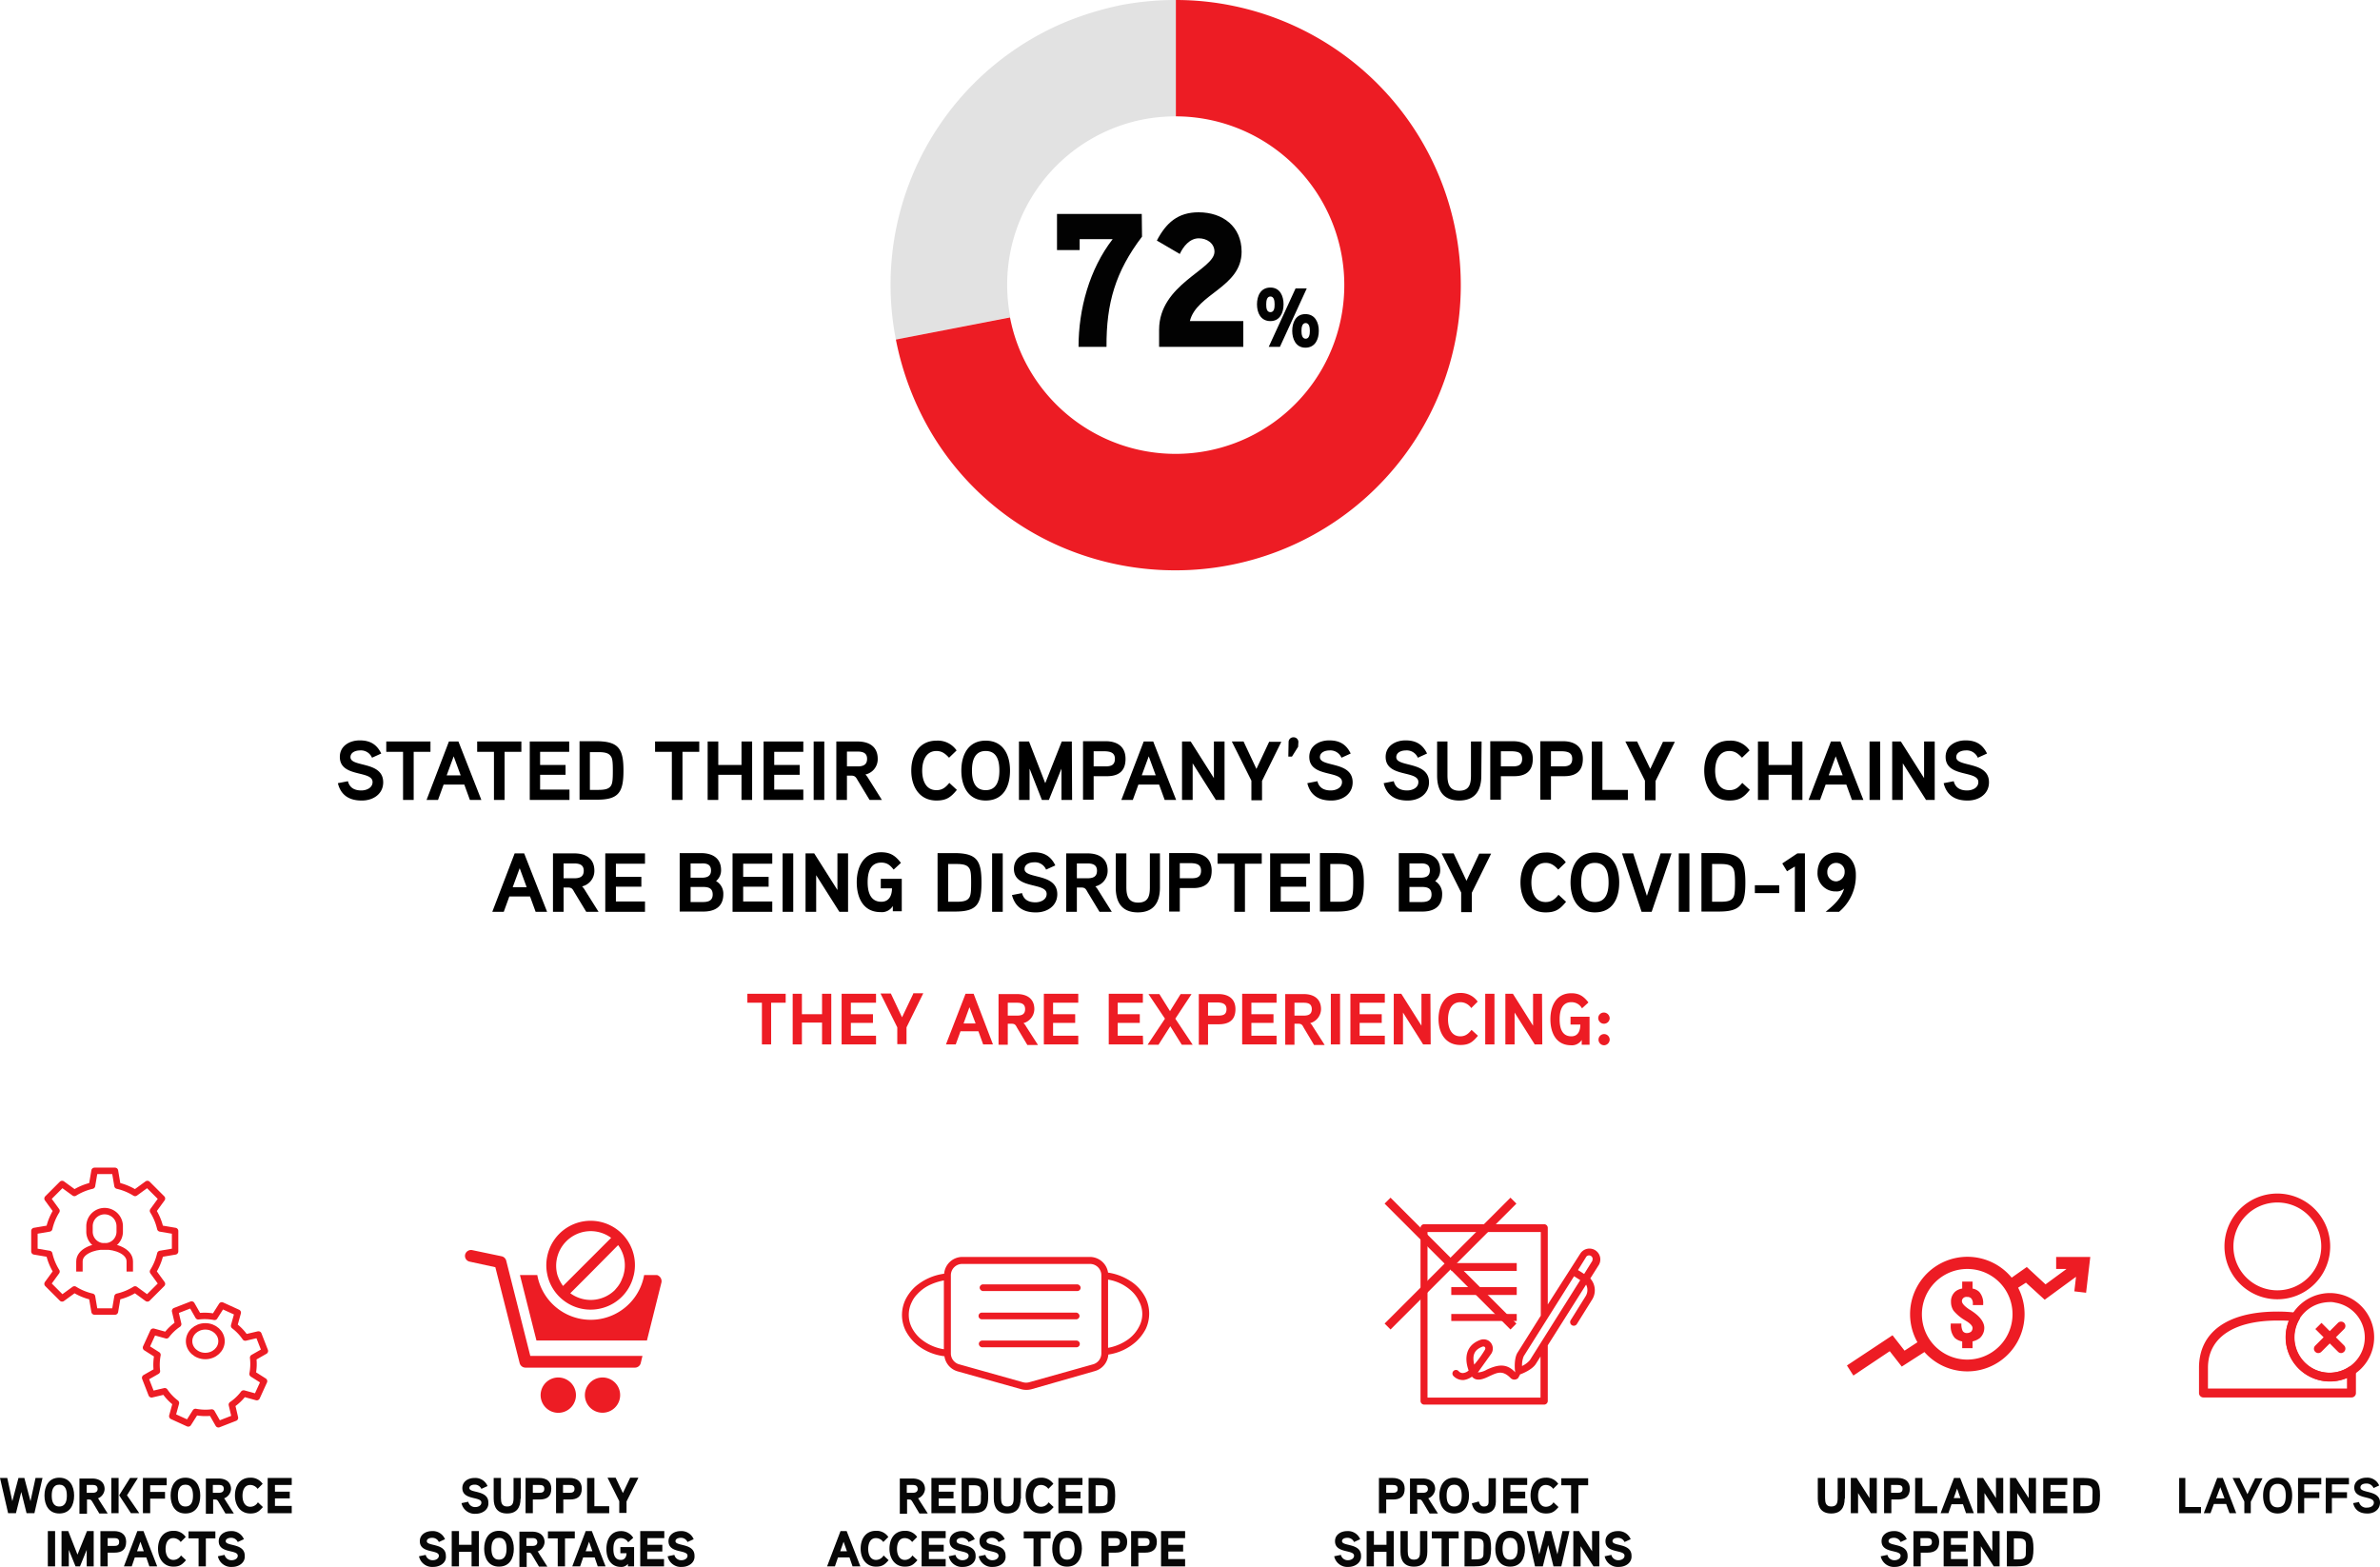 <svg xmlns="http://www.w3.org/2000/svg" width="850.9" height="560.2" viewBox="0 0 850.9 560.2">
  <g id="Group_797" transform="translate(-294.6 -1525)">
    <g id="Group">
      <path id="Path_6707" d="M431.6,1804.7c0-7.7-11.7-5.3-11.7-9,0-1.8,2-2.4,3.3-2.4a4.3,4.3,0,0,1,4.4,2.6l3.3-1.5c-1.6-3.3-4-4.7-7.7-4.7-3.5,0-7.1,1.9-7.1,5.9,0,7.5,11.7,4.7,11.7,9,0,2.1-2.2,3-4,3-2.4,0-4.2-.9-4.8-3.3l-3.6.7c1,4.2,4,6.2,8.4,6.2C427.8,1811.3,431.6,1809,431.6,1804.7Zm16.9-14.6H432.7v3.7h6V1811h3.8v-17.2h6Zm10,0h-3.4l-8,20.9h4.1l2-5.5h7.4l2,5.5h4.1Zm-4.2,12.1,2.5-6.8,2.5,6.8Zm26.7-12.1H465.2v3.7h6V1811H475v-17.2h6Zm17.1,17.2H487.7V1802h9.1v-3.5h-9.1v-4.7h10.4v-3.7H484V1811h14.2v-3.7Zm19.4-6.8c0-7.8-1.7-10.5-9.8-10.5h-5.9v20.9h5.9C515.8,1811,517.5,1808.3,517.5,1800.5Zm-3.8.1c0,2.9-.1,4.3-.6,5.2-.7,1.2-2,1.6-4.6,1.6h-3v-13.5h3c2.5,0,3.8.4,4.5,1.5C513.6,1796.2,513.7,1797.7,513.7,1800.6Zm30.9-10.5H528.8v3.7h6V1811h3.8v-17.2h6Zm18.9,0h-3.8v8.4h-8.3v-8.4h-3.8V1811h3.8v-9h8.3v9h3.8Zm18.3,17.2H571.4V1802h9.1v-3.5h-9.1v-4.7h10.4v-3.7H567.6V1811h14.2Zm7.5-17.2h-3.8V1811h3.8Zm19.1,6.2c0-4.4-3.1-6.2-7.2-6.2h-7.6V1811h3.8v-8.7h1.5c1.3,0,1.7.5,2.3,1.6l4.3,7.1h4.4l-4.9-7.8a6.42,6.42,0,0,0-1-1.3A5.584,5.584,0,0,0,608.4,1796.3Zm-3.8,0c0,2.2-1.5,2.7-3.4,2.7h-3.8v-5.3h3.8C603.1,1793.7,604.6,1794.2,604.6,1796.3Zm29.4,8.6c-1.3,1.6-2.5,2.6-4.6,2.6-4,0-5.1-3.8-5.1-7s1.2-7,5.1-7c2,0,3.2,1,4.5,2.4l2.7-2.6a8.112,8.112,0,0,0-7.2-3.5c-6.2,0-9,5.1-9,10.7s2.8,10.7,9,10.7c3.5,0,5.1-1.1,7.3-3.8Zm21.7-4.4c0-5.6-2.4-10.7-8.7-10.7s-8.7,5.2-8.7,10.7,2.4,10.7,8.7,10.7C653.4,1811.2,655.7,1806.1,655.7,1800.5Zm-3.8,0c0,3.3-.8,7-4.9,7s-4.9-3.7-4.9-7,.8-7,4.9-7C651.2,1793.5,651.9,1797.3,651.9,1800.5Zm25.9-10.4h-3.6l-5.9,14.9-5.8-14.9h-3.6V1811h3.8v-11.2l4.4,11.2h2.5l4.5-11.2V1811h3.8Zm19.2,6.2c0-4.4-3-6.3-7.1-6.3h-8.1v20.9h3.8v-8.4H690c4.3.1,7-1.6,7-6.2Zm-3.8,0c0,2.3-1.5,2.7-3.4,2.7h-4.2v-5.4h4.2c1.8.1,3.4.5,3.4,2.7Zm13.7-6.2h-3.4l-8,20.9h4.1l2-5.5H709l2,5.5h4.1Zm-4.1,12.1,2.5-6.8,2.5,6.8Zm29.6-12.1h-3.8v13.1l-8.3-13.1h-3.1V1811H721v-13.1l8.3,13.1h3.1Zm16,0-4.6,9.8-4.6-9.8H735l7,14v7h3.8v-6.9l6.9-14h-4.3Zm10.4.2a1.685,1.685,0,0,0-1.7-1.7H757a1.686,1.686,0,0,0-1.7,1.7l-.1,5.2h1.3l2.2-3.5Zm19.4,14.4c0-7.7-11.7-5.3-11.7-9,0-1.8,2-2.4,3.3-2.4a4.3,4.3,0,0,1,4.4,2.6l3.3-1.5c-1.6-3.3-4-4.7-7.7-4.7-3.5,0-7.1,1.9-7.1,5.9,0,7.5,11.7,4.7,11.7,9,0,2.1-2.2,3-4,3-2.4,0-4.2-.9-4.8-3.3l-3.6.7c1,4.2,4,6.2,8.4,6.2C774.4,1811.3,778.2,1809,778.2,1804.7Zm27.3,0c0-7.7-11.7-5.3-11.7-9,0-1.8,2-2.4,3.3-2.4a4.3,4.3,0,0,1,4.4,2.6l3.3-1.5c-1.6-3.3-4-4.7-7.7-4.7-3.5,0-7.1,1.9-7.1,5.9,0,7.5,11.7,4.7,11.7,9,0,2.1-2.2,3-4,3-2.4,0-4.2-.9-4.8-3.3l-3.6.7c1,4.2,4,6.2,8.4,6.2,4,.1,7.8-2.2,7.8-6.5Zm18.8-14.6h-3.8v12.1c0,3-.5,5.5-4.2,5.5-3.5,0-4.2-2.5-4.2-5.5v-12.1h-3.7v12.2c0,5.3,2.2,8.9,7.9,8.9s7.9-3.6,7.9-8.9Zm18.3,6.2c0-4.4-3-6.3-7.1-6.3h-8.1v20.9h3.8v-8.4h4.4c4.3.1,7-1.6,7-6.2Zm-3.8,0c0,2.3-1.5,2.7-3.4,2.7h-4.2v-5.4h4.2c1.9.1,3.4.5,3.4,2.7Zm21.7,0c0-4.4-3-6.3-7.1-6.3h-8.1v20.9h3.8v-8.4h4.4c4.3.1,7-1.6,7-6.2Zm-3.8,0c0,2.3-1.5,2.7-3.4,2.7h-4.2v-5.4h4.2c1.8.1,3.4.5,3.4,2.7Zm20,11.1h-9.2v-17.3h-3.8V1811h12.9v-3.6Zm12.5-17.3-4.6,9.8-4.7-9.8h-4.2l7,14v7h3.8v-6.9l6.9-14h-4.2Zm28.3,14.8c-1.3,1.6-2.5,2.6-4.6,2.6-4,0-5.1-3.8-5.1-7s1.2-7,5.1-7c2,0,3.2,1,4.5,2.4l2.7-2.6a8.112,8.112,0,0,0-7.2-3.5c-6.2,0-9,5.1-9,10.7s2.8,10.7,9,10.7c3.5,0,5.1-1.1,7.3-3.8Zm21.5-14.8h-3.8v8.4h-8.3v-8.4h-3.8V1811h3.8v-9h8.3v9H939Zm13.6,0h-3.4l-8,20.9h4.1l2-5.5h7.4l2,5.5h4.1Zm-4.2,12.1,2.5-6.8,2.5,6.8Zm18.3-12.1H963V1811h3.8v-20.9Zm19.6,0h-3.8v13.1l-8.3-13.1h-3.1V1811h3.8v-13.1l8.3,13.1h3.1Zm19.4,14.6c0-7.7-11.7-5.3-11.7-9,0-1.8,2-2.4,3.3-2.4a4.3,4.3,0,0,1,4.4,2.6l3.3-1.5c-1.6-3.3-4-4.7-7.7-4.7-3.5,0-7.1,1.9-7.1,5.9,0,7.5,11.7,4.7,11.7,9,0,2.1-2.2,3-4,3-2.4,0-4.2-.9-4.8-3.3l-3.6.7c1,4.2,4,6.2,8.4,6.2C1001.9,1811.3,1005.7,1809,1005.7,1804.7Z"/>
      <path id="Path_6708" d="M482,1830.1h-3.4l-8,20.9h4.1l2-5.5h7.4l2,5.5h4.1Zm-4.1,12.1,2.5-6.8,2.5,6.8Zm29.2-5.9c0-4.4-3.1-6.2-7.2-6.2h-7.6V1851h3.8v-8.7h1.5c1.4,0,1.7.5,2.3,1.6l4.3,7.1h4.4l-4.9-7.8a6.421,6.421,0,0,0-1-1.3A5.686,5.686,0,0,0,507.1,1836.3Zm-3.8,0c0,2.2-1.5,2.7-3.4,2.7h-3.8v-5.3h3.8C501.8,1833.7,503.3,1834.2,503.3,1836.3Zm21.9,11H514.8V1842h9.1v-3.5h-9.1v-4.7h10.4v-3.7H511V1851h14.2Zm28-2.6a5.159,5.159,0,0,0-2.6-4.7,4.977,4.977,0,0,0,1.8-3.9c0-4.4-3.2-6.1-7.2-6.1h-7.6v20.9h8.1C550,1851,553.2,1849.3,553.2,1844.7Zm-4.4-8.5c0,2.2-1.6,2.6-3.4,2.6h-3.9v-5.1h3.8C547.2,1833.6,548.8,1834,548.8,1836.2Zm.6,8.6c0,2.3-1.7,2.7-3.6,2.7h-4.3v-5.4h4.3C547.7,1842.1,549.4,1842.4,549.4,1844.8Zm21.3,2.5H560.3V1842h9.1v-3.5h-9.1v-4.7h10.4v-3.7H556.5V1851h14.2Zm7.5-17.2h-3.8V1851h3.8Zm19.5,0H594v13.1l-8.3-13.1h-3.1V1851h3.8v-13.1l8.3,13.1h3.1v-20.9Zm11.8,9.3v3.2h4c0,2.5-1,4.8-3.8,4.8-4.1,0-4.9-3.8-4.9-7,0-3.3.8-7,4.9-7,2.1,0,3.2,1,4.4,2.5l2.6-2.4c-2-2.6-3.8-3.8-7.1-3.8-6.2,0-8.7,5.2-8.7,10.7s2.3,10.7,8.5,10.7a4.555,4.555,0,0,0,4.4-2.2v1.9H617v-11.6h-7.5Zm36,1.1c0-7.8-1.6-10.5-9.8-10.5h-5.9v20.9h5.9c8.2.1,9.8-2.6,9.8-10.4Zm-3.7.1c0,2.9-.1,4.3-.6,5.2-.7,1.2-2,1.6-4.6,1.6h-3v-13.5h3c2.5,0,3.8.4,4.5,1.5.6.8.7,2.3.7,5.2Zm11.3-10.5h-3.8V1851h3.8Zm19.5,14.6c0-7.7-11.7-5.3-11.7-9,0-1.8,2-2.4,3.3-2.4a4.3,4.3,0,0,1,4.4,2.6l3.3-1.5c-1.6-3.3-4-4.7-7.7-4.7-3.5,0-7.1,1.9-7.1,5.9,0,7.5,11.7,4.7,11.7,9,0,2.1-2.2,3-4,3-2.4,0-4.2-.9-4.8-3.3l-3.6.7c1.1,4.2,4,6.2,8.4,6.2C668.8,1851.3,672.6,1849,672.6,1844.7Zm18-8.4c0-4.4-3.1-6.2-7.2-6.2h-7.6V1851h3.8v-8.7h1.5c1.4,0,1.7.5,2.3,1.6l4.3,7.1h4.4l-4.9-7.8a6.42,6.42,0,0,0-1-1.3A5.686,5.686,0,0,0,690.6,1836.3Zm-3.8,0c0,2.2-1.5,2.7-3.4,2.7h-3.8v-5.3h3.8C685.3,1833.7,686.8,1834.2,686.8,1836.3Zm22.7-6.2h-3.8v12.1c0,3-.5,5.5-4.2,5.5-3.5,0-4.2-2.5-4.2-5.5v-12.1h-3.8v12.2c0,5.3,2.2,8.9,7.9,8.9s7.9-3.6,7.9-8.9v-12.2Zm18.3,6.2c0-4.4-3-6.3-7.1-6.3h-8.1v20.9h3.8v-8.4h4.4C725.1,1842.6,727.8,1840.9,727.8,1836.3Zm-3.8,0c0,2.3-1.5,2.7-3.4,2.7h-4.2v-5.4h4.2C722.5,1833.7,724,1834.1,724,1836.3Zm21.7-6.2H729.9v3.7h6V1851h3.8v-17.2h6Zm17.2,17.2H752.5V1842h9.1v-3.5h-9.1v-4.7h10.4v-3.7H748.7V1851h14.2Zm19.3-6.8c0-7.8-1.6-10.5-9.8-10.5h-5.9v20.9h5.9C780.5,1851,782.2,1848.3,782.2,1840.5Zm-3.8.1c0,2.9-.1,4.3-.6,5.2-.7,1.2-2,1.6-4.6,1.6h-3v-13.5h3c2.5,0,3.8.4,4.5,1.5.6.8.7,2.3.7,5.2Zm31.8,4.1a5.272,5.272,0,0,0-2.5-4.7,4.977,4.977,0,0,0,1.8-3.9c0-4.4-3.2-6.1-7.2-6.1h-7.6v20.9h8.1C807,1851,810.2,1849.3,810.2,1844.7Zm-4.4-8.5c0,2.2-1.6,2.6-3.4,2.6h-3.9v-5.1h3.8C804.2,1833.6,805.8,1834,805.8,1836.2Zm.6,8.6c0,2.3-1.7,2.7-3.6,2.7h-4.3v-5.4h4.3C804.7,1842.1,806.4,1842.4,806.4,1844.8Zm17.1-14.7-4.6,9.8-4.6-9.8H810l7,14v7h3.8v-6.9l6.9-14h-4.2Zm28.3,14.8c-1.3,1.6-2.5,2.6-4.6,2.6-4,0-5.1-3.8-5.1-7s1.2-7,5.1-7c2,0,3.2,1,4.5,2.4l2.7-2.6a8.112,8.112,0,0,0-7.2-3.5c-6.2,0-9,5.1-9,10.7s2.8,10.7,9,10.7c3.5,0,5.1-1.1,7.3-3.8Zm21.7-4.4c0-5.6-2.4-10.7-8.7-10.7s-8.7,5.2-8.7,10.7,2.4,10.7,8.7,10.7C871.2,1851.2,873.5,1846.1,873.5,1840.5Zm-3.8,0c0,3.3-.8,7-4.9,7s-4.9-3.7-4.9-7,.8-7,4.9-7C869,1833.5,869.7,1837.3,869.7,1840.5Zm18.6-10.4-4.9,15.2-4.9-15.2h-4l7,20.9h3.6l7.1-20.9Zm10.3,0h-3.8V1851h3.8Zm20,10.4c0-7.8-1.6-10.5-9.8-10.5h-5.9v20.9h5.9c8.2.1,9.8-2.6,9.8-10.4Zm-3.7.1c0,2.9-.1,4.3-.6,5.2-.7,1.2-2,1.6-4.6,1.6h-3v-13.5h3c2.5,0,3.8.4,4.5,1.5.5.8.7,2.3.7,5.2Zm15.8.9H922v2.8h8.7Zm9.2-11.4h-2.7l-5.4,3.6,1.7,2.8,2.8-1.7V1851h3.6v-20.9Zm18.2,7.5c0-4.1-2.5-7.8-6.9-7.8-4.2,0-6.8,3.1-6.8,7.2a6.45,6.45,0,0,0,6.1,6.7h.5a3.833,3.833,0,0,0,2.9-1c-1.1,3.7-3.9,6.1-6.6,8.3h4.8A16.749,16.749,0,0,0,958.1,1837.6Zm-4-.9a3.281,3.281,0,0,1-2.9,3.4h-.1a3.159,3.159,0,0,1-3.2-3.2v-.1a3.159,3.159,0,0,1,3.1-3.3h0a3.02,3.02,0,0,1,3.1,3.2Z"/>
    </g>
    <g id="Group_758" transform="translate(5278 4869)">
      <path id="_72_" d="M-4575.2-3267.5h-30.3v12.9h8.1v-3.9h11.8c-8.3,10.7-12.2,25-12.2,38.5h10c-.1-15.6,3.2-26.9,12.7-39.4Zm36.3,38.3H-4558c2.4-9.8,18.5-12.1,18.5-24.8,0-9-6.7-14.1-15.4-14.1-7.4,0-11.6,3.8-14.9,10.1l8.2,4.8c1.2-2.6,3.5-5.6,6.8-5.6,2.8,0,5.6,1.7,5.6,4.8,0,6.4-19.8,11.6-19.8,27.9v6.1h30.1v-9.2Zm27,3.5c0-3-1.3-6-4.8-6s-4.7,3.1-4.7,6,1.3,6,4.7,6C-4513.2-3219.7-4511.9-3222.7-4511.9-3225.7Zm-8.3-15.2-9.6,20.9h4l9.6-20.9Zm-4.3,5.7c0-3-1.3-6-4.7-6-3.5,0-4.8,3-4.8,6s1.3,6,4.8,6C-4525.8-3229.2-4524.5-3232.2-4524.5-3235.2Zm9.4,9.5c0,1.2-.2,2.8-1.5,2.8s-1.5-1.6-1.5-2.8.2-2.8,1.5-2.8S-4515.1-3226.9-4515.1-3225.7Zm-12.6-9.5c0,1.2-.1,2.8-1.5,2.8s-1.5-1.6-1.5-2.8.2-2.8,1.5-2.8S-4527.7-3236.4-4527.7-3235.2Z" fill="#020202"/>
      <g id="PIE" transform="translate(-4665.001 -3344)">
        <path id="Subtraction_9" d="M1.9,121.4h0A101.807,101.807,0,0,1,62.7,7.8a113.078,113.078,0,0,1,19.8-6A105.583,105.583,0,0,1,102,0V41.6h0a62.306,62.306,0,0,0-12.2,1.2A60.273,60.273,0,0,0,42.9,89.7a60.971,60.971,0,0,0-.1,23.7Z" fill="#e2e2e2"/>
        <path id="Subtraction_10" d="M102,203.9a103.06,103.06,0,0,1-35.2-6.1,100.068,100.068,0,0,1-52.2-43A104.956,104.956,0,0,1,1.9,121.4l40.8-7.9a59.5,59.5,0,0,0,7.4,19.4A60.334,60.334,0,1,0,102,41.6V0a100.437,100.437,0,0,1,20.5,2.1A101.95,101.95,0,0,1,102,203.9Z" fill="#ed1c24"/>
      </g>
    </g>
    <path id="layoffs" d="M1081.4,2063.8h-5.5v-10.4h-2.2V2066h7.8v-2.2Zm7.9-10.4h-2l-4.8,12.6h2.4l1.2-3.3h4.4l1.2,3.3h2.4Zm-2.4,7.3,1.5-4,1.5,4Zm14-7.3-2.8,5.8-2.8-5.8h-2.5l4.2,8.4v4.2h2.3v-4.1l4.2-8.4h-2.6Zm13.2,6.3c0-3.3-1.4-6.4-5.2-6.4s-5.2,3.1-5.2,6.4,1.4,6.4,5.2,6.4S1114.1,2063,1114.1,2059.7Zm-2.3,0c0,2-.4,4.2-2.9,4.2s-2.9-2.2-2.9-4.2.5-4.2,2.9-4.2C1111.4,2055.5,1111.8,2057.8,1111.8,2059.7Zm12.7-6.3h-8.3V2066h2.2v-5.4h5.4v-2.1h-5.4v-2.8h6.1v-2.3Zm9.9,0h-8.3V2066h2.2v-5.4h5.4v-2.1h-5.4v-2.8h6.1v-2.3Zm11.1,8.8c0-4.6-7-3.2-7-5.4,0-1.1,1.2-1.4,2-1.4a2.7,2.7,0,0,1,2.7,1.6l2-.9a4.582,4.582,0,0,0-4.6-2.8c-2.1,0-4.3,1.2-4.3,3.5,0,4.5,7,2.8,7,5.4,0,1.3-1.3,1.8-2.4,1.8a2.633,2.633,0,0,1-2.9-2l-2.1.4c.6,2.5,2.4,3.7,5,3.7C1143.2,2066.2,1145.5,2064.8,1145.5,2062.2Z" fill="#070707"/>
    <g id="Group_571" transform="translate(1080.792 1951.716)">
      <g id="Group_569">
        <path id="Path_6560" d="M28,37.8A18.9,18.9,0,1,1,46.9,18.9,18.885,18.885,0,0,1,28,37.8ZM28,3.2A15.7,15.7,0,1,0,43.7,18.9h0A15.663,15.663,0,0,0,28,3.2Z" fill="#ed1c24"/>
        <path id="Path_6561" d="M54.5,72.9H1.6A1.58,1.58,0,0,1,0,71.3H0v-9C0,49.5,10.2,42.2,28,42.2a50.2,50.2,0,0,1,6.7.4,1.594,1.594,0,0,1,1.4,1.8,1.421,1.421,0,0,1-.2.6,12.677,12.677,0,0,0,4.4,17.3A12.522,12.522,0,0,0,53.6,62a1.538,1.538,0,0,1,2.2.5,1.613,1.613,0,0,1,.3.9v8a1.561,1.561,0,0,1-1.6,1.5ZM3.2,69.7H52.9V65.9A15.775,15.775,0,0,1,32.1,45.5c-1.3-.1-2.7-.1-4-.1-15.8,0-24.9,6.2-24.9,16.9Z" fill="#ed1c24"/>
      </g>
      <path id="Path_6562" d="M46.7,67.2a15.809,15.809,0,0,1-2.5-31.4,15.135,15.135,0,0,1,5.2,0,15.807,15.807,0,0,1-2.7,31.4Zm0-28.4a14.919,14.919,0,0,0-2.1.2,12.618,12.618,0,1,0,4.1,0A6.478,6.478,0,0,0,46.7,38.8Z" fill="#ed1c24"/>
      <g id="Group_570" transform="translate(41.087 45.738)">
        <path id="Path_6563" d="M9.7,11.3a1.606,1.606,0,0,1-1.1-.5L.5,2.7,2.7.5l8.1,8.1a1.569,1.569,0,0,1,0,2.2A1.606,1.606,0,0,1,9.7,11.3Z" fill="#ed1c24"/>
        <path id="Path_6564" d="M1.6,11.3A1.58,1.58,0,0,1,0,9.7,1.606,1.606,0,0,1,.5,8.6L8.6.5a1.569,1.569,0,0,1,2.2,0,1.569,1.569,0,0,1,0,2.2L2.7,10.8A1.606,1.606,0,0,1,1.6,11.3Z" fill="#ed1c24"/>
      </g>
    </g>
    <g id="Group-2">
      <g id="Group_286" data-name="Group 286">
        <path id="Path_2621" data-name="Path 2621" d="M309.8,2053.4l-2.9,12.6h-2.8l-1.9-7.6-1.9,7.6h-2.8l-2.9-12.6h2.6l1.8,8.3,2.2-8.3h2.1l2.2,8.3,1.8-8.3Z" fill="#070707"/>
        <path id="Path_2622" data-name="Path 2622" d="M315.8,2066.1c-3.8,0-5.3-3.1-5.3-6.4s1.5-6.4,5.3-6.4,5.3,3.1,5.3,6.4C321.1,2063.1,319.6,2066.1,315.8,2066.1Zm0-10.3c-2.3,0-2.7,2.1-2.7,3.9s.4,3.9,2.7,3.9,2.7-2.1,2.7-3.9S318.1,2055.8,315.8,2055.8Z" fill="#070707"/>
        <path id="Path_2623" data-name="Path 2623" d="M329.6,2060.7a1.8,1.8,0,0,1,.5.7l3,4.7h-3l-2.5-4.2c-.4-.6-.5-.8-1.3-.8h-.6v5.1H323v-12.6h4.6c2.4,0,4.4,1.2,4.4,3.8A3.76,3.76,0,0,1,329.6,2060.7Zm-1.9-4.8h-2.1v2.8h2.1c1,0,1.8-.3,1.8-1.4C329.4,2056.1,328.6,2055.9,327.7,2055.9Z" fill="#070707"/>
        <path id="Path_2624" data-name="Path 2624" d="M334.4,2066v-12.6H337V2066Zm5.6-6.4,4.4,6.4h-3l-4.2-6.4,3.9-6.2h2.8Z" fill="#070707"/>
        <path id="Path_2625" data-name="Path 2625" d="M354.2,2056h-5.9v2.4h5.3v2.4h-5.3v5.2h-2.6v-12.6h8.5Z" fill="#070707"/>
        <path id="Path_2626" data-name="Path 2626" d="M360.9,2066.1c-3.8,0-5.3-3.1-5.3-6.4s1.5-6.4,5.3-6.4,5.3,3.1,5.3,6.4C366.2,2063.1,364.7,2066.1,360.9,2066.1Zm0-10.3c-2.3,0-2.7,2.1-2.7,3.9s.4,3.9,2.7,3.9,2.7-2.1,2.7-3.9S363.2,2055.8,360.9,2055.8Z" fill="#070707"/>
        <path id="Path_2627" data-name="Path 2627" d="M374.7,2060.7a1.8,1.8,0,0,1,.5.7l3,4.7h-3l-2.5-4.2c-.4-.6-.5-.8-1.3-.8h-.6v5.1h-2.6v-12.6h4.6c2.4,0,4.4,1.2,4.4,3.8A3.868,3.868,0,0,1,374.7,2060.7Zm-1.9-4.8h-2.1v2.8h2.1c1,0,1.8-.3,1.8-1.4C374.6,2056.1,373.8,2055.9,372.8,2055.9Z" fill="#070707"/>
        <path id="Path_2628" data-name="Path 2628" d="M388.6,2063.8c-1.4,1.6-2.3,2.3-4.5,2.3-3.7,0-5.5-3.1-5.5-6.4,0-3.4,1.7-6.4,5.5-6.4a5.065,5.065,0,0,1,4.4,2.2l-1.8,1.8a3.263,3.263,0,0,0-2.6-1.4c-2.2,0-2.8,2.1-2.8,3.9s.7,3.9,2.8,3.9a3.152,3.152,0,0,0,2.7-1.6Z" fill="#070707"/>
        <path id="Path_2629" data-name="Path 2629" d="M398.9,2066h-8.6v-12.6h8.6v2.5h-6v2.4h5.3v2.4h-5.3v2.7h6Z" fill="#070707"/>
      </g>
      <g id="Group_287" data-name="Group 287">
        <path id="Path_2630" data-name="Path 2630" d="M314.3,2085h-2.6v-12.6h2.6Z" fill="#070707"/>
        <path id="Path_2631" data-name="Path 2631" d="M328.2,2085h-2.6v-5.9l-2.4,5.9h-1.6l-2.4-5.9v5.9h-2.6v-12.6H319l3.3,8.4,3.4-8.4h2.4V2085Z" fill="#070707"/>
        <path id="Path_2632" data-name="Path 2632" d="M335.5,2080.1h-2.4v4.9h-2.6v-12.6h4.9c2.5,0,4.3,1.2,4.3,3.8C339.7,2079,338.2,2080.1,335.5,2080.1Zm-.1-5.2h-2.3v2.8h2.3c1,0,1.8-.2,1.8-1.4S336.4,2074.9,335.4,2074.9Z" fill="#070707"/>
        <path id="Path_2633" data-name="Path 2633" d="M350.8,2085H348l-1.1-3.2h-4.1l-1.1,3.2h-2.8l4.8-12.6h2.2Zm-4.8-5.4-1.2-3.4-1.2,3.4Z" fill="#070707"/>
        <path id="Path_2634" data-name="Path 2634" d="M361.1,2082.8c-1.4,1.6-2.3,2.3-4.5,2.3-3.7,0-5.5-3.1-5.5-6.4,0-3.4,1.7-6.4,5.5-6.4a5.065,5.065,0,0,1,4.4,2.2l-1.8,1.8a3.263,3.263,0,0,0-2.6-1.4c-2.2,0-2.8,2.1-2.8,3.9s.7,3.9,2.8,3.9a3.152,3.152,0,0,0,2.7-1.6Z" fill="#070707"/>
        <path id="Path_2635" data-name="Path 2635" d="M371.7,2075h-3.5v10h-2.6v-10H362v-2.5h9.6v2.5Z" fill="#070707"/>
        <path id="Path_2636" data-name="Path 2636" d="M377.6,2085.2a4.813,4.813,0,0,1-5.1-3.8l2.4-.5a2.483,2.483,0,0,0,2.6,1.9c.9,0,2.1-.5,2.1-1.6,0-2.3-6.8-.7-6.8-5.2,0-2.4,2.2-3.6,4.3-3.6a4.71,4.71,0,0,1,4.7,2.9l-2.2,1a2.554,2.554,0,0,0-2.5-1.5c-.7,0-1.8.3-1.8,1.2,0,1.9,6.8.6,6.8,5.2C382.3,2083.7,380,2085.2,377.6,2085.2Z" fill="#070707"/>
      </g>
    </g>
    <path id="Path_6565" d="M357.2,1972.4v-7.3l-5.3-.9a20.476,20.476,0,0,0-2.6-6.3l3.2-4.4-5.2-5.2-4.4,3.2a20.476,20.476,0,0,0-6.3-2.6l-.9-5.3h-7.3l-.9,5.3a20.476,20.476,0,0,0-6.3,2.6l-4.4-3.2-5.2,5.2,3.2,4.4a20.475,20.475,0,0,0-2.6,6.3l-5.3.9v7.3l5.3.9a20.476,20.476,0,0,0,2.6,6.3l-3.2,4.4,5.2,5.2,4.4-3.2a20.476,20.476,0,0,0,6.3,2.6l.9,5.3h7.3l.9-5.3a20.476,20.476,0,0,0,6.3-2.6l4.4,3.2,5.2-5.2-3.2-4.4a20.475,20.475,0,0,0,2.6-6.3Z" fill="none" stroke="#ed1c24" stroke-linejoin="round" stroke-width="2.3"/>
    <ellipse id="Ellipse_8" cx="5.8" cy="5.3" rx="5.8" ry="5.3" transform="translate(362.2 1999.2)" fill="none" stroke="#ed1c24" stroke-miterlimit="10" stroke-width="2.3"/>
    <path id="Path_6566" d="M389.3,2008l-2.3-5.9-4.7,1.1a17.7,17.7,0,0,0-4-4.2l1.3-4.7-5.7-2.6-2.6,4.1a18.831,18.831,0,0,0-5.8-.2l-2.4-4.2-5.9,2.3,1.1,4.7a17.7,17.7,0,0,0-4.2,4l-4.7-1.3-2.6,5.7,4.1,2.6a18.836,18.836,0,0,0-.2,5.8l-4.2,2.4,2.3,5.9,4.7-1.1a17.7,17.7,0,0,0,4,4.2l-1.3,4.7,5.7,2.6,2.6-4.1a18.831,18.831,0,0,0,5.8.2l2.4,4.2,5.9-2.3-1.1-4.7a17.7,17.7,0,0,0,4.2-4l4.7,1.3,2.6-5.7-4.1-2.6a18.836,18.836,0,0,0,.2-5.8Z" fill="none" stroke="#ed1c24" stroke-linejoin="round" stroke-width="2.3"/>
    <path id="Path_6567" d="M341,1979.6V1976c0-3.6-5-5.4-9-5.4s-9,1.8-9,5.4v3.6" fill="none" stroke="#ed1c24" stroke-miterlimit="10" stroke-width="2.3"/>
    <path id="Path_6568" d="M332,1970.6a5.251,5.251,0,0,0,5.4-5.1v-2.1a5.4,5.4,0,1,0-10.8,0v1.8a5.251,5.251,0,0,0,5.1,5.4Z" fill="none" stroke="#ed1c24" stroke-miterlimit="10" stroke-width="2.3"/>
    <g id="Group-3">
      <g id="Group_288" data-name="Group 288">
        <path id="Path_2637" data-name="Path 2637" d="M954.1,2060.8c0,3.2-1.4,5.3-4.8,5.3s-4.8-2.1-4.8-5.3v-7.4h2.6v7.2c0,1.6.3,3,2.2,3,2,0,2.3-1.3,2.3-3v-7.2h2.6v7.4Z" fill="#070707"/>
        <path id="Path_2638" data-name="Path 2638" d="M965.6,2066h-2.1l-4.6-7.2v7.2h-2.6v-12.6h2.1l4.6,7.2v-7.2h2.6Z" fill="#070707"/>
        <path id="Path_2639" data-name="Path 2639" d="M973.2,2061.1h-2.4v4.9h-2.6v-12.6h4.9c2.5,0,4.3,1.2,4.3,3.8C977.4,2060,975.8,2061.1,973.2,2061.1Zm-.2-5.2h-2.3v2.8H973c1,0,1.8-.2,1.8-1.4S974,2055.9,973,2055.9Z" fill="#070707"/>
        <path id="Path_2640" data-name="Path 2640" d="M987.2,2066h-7.9v-12.6h2.6v10.1h5.3v2.5Z" fill="#070707"/>
        <path id="Path_2641" data-name="Path 2641" d="M1000.3,2066h-2.8l-1.1-3.2h-4.1l-1.1,3.2h-2.8l4.8-12.6h2.2Zm-4.8-5.4-1.2-3.4-1.2,3.4Z" fill="#070707"/>
        <path id="Path_2642" data-name="Path 2642" d="M1010.8,2066h-2.1l-4.6-7.2v7.2h-2.6v-12.6h2.1l4.6,7.2v-7.2h2.6Z" fill="#070707"/>
        <path id="Path_2643" data-name="Path 2643" d="M1022.5,2066h-2.1l-4.6-7.2v7.2h-2.6v-12.6h2.1l4.6,7.2v-7.2h2.6Z" fill="#070707"/>
        <path id="Path_2644" data-name="Path 2644" d="M1033.7,2066h-8.6v-12.6h8.6v2.5h-6v2.4h5.3v2.4h-5.3v2.7h6Z" fill="#070707"/>
        <path id="Path_2645" data-name="Path 2645" d="M1039.4,2066h-3.5v-12.6h3.5c4.9,0,6,1.5,6,6.3S1044.2,2066,1039.4,2066Zm3-9.2c-.4-.6-1.1-.8-2.5-.8h-1.5v7.5h1.5c1.4,0,2.1-.2,2.5-.8.3-.4.3-1,.3-2.9C1042.8,2057.9,1042.7,2057.2,1042.4,2056.8Z" fill="#070707"/>
      </g>
      <g id="Group_289" data-name="Group 289">
        <path id="Path_2646" data-name="Path 2646" d="M972.1,2085.2a4.813,4.813,0,0,1-5.1-3.8l2.4-.5a2.483,2.483,0,0,0,2.6,1.9c.9,0,2.1-.5,2.1-1.6,0-2.3-6.8-.7-6.8-5.2,0-2.4,2.2-3.6,4.3-3.6a4.71,4.71,0,0,1,4.7,2.9l-2.2,1a2.554,2.554,0,0,0-2.5-1.5c-.7,0-1.8.3-1.8,1.2,0,1.9,6.8.6,6.8,5.2C976.8,2083.7,974.4,2085.2,972.1,2085.2Z" fill="#070707"/>
        <path id="Path_2647" data-name="Path 2647" d="M983.7,2080.1h-2.4v4.9h-2.6v-12.6h4.9c2.5,0,4.3,1.2,4.3,3.8C987.9,2079,986.3,2080.1,983.7,2080.1Zm-.2-5.2h-2.3v2.8h2.3c1,0,1.8-.2,1.8-1.4S984.5,2074.9,983.5,2074.9Z" fill="#070707"/>
        <path id="Path_2648" data-name="Path 2648" d="M998.1,2085h-8.6v-12.6h8.6v2.5h-6v2.4h5.3v2.4h-5.3v2.7h6Z" fill="#070707"/>
        <path id="Path_2649" data-name="Path 2649" d="M1009.5,2085h-2.1l-4.6-7.2v7.2h-2.6v-12.6h2.1l4.6,7.2v-7.2h2.6Z" fill="#070707"/>
        <path id="Path_2650" data-name="Path 2650" d="M1015.6,2085h-3.5v-12.6h3.5c4.9,0,6,1.5,6,6.3S1020.4,2085,1015.6,2085Zm3-9.2c-.4-.6-1.1-.8-2.5-.8h-1.5v7.5h1.5c1.4,0,2.1-.2,2.5-.8.3-.4.3-1,.3-2.9C1019,2076.9,1018.9,2076.2,1018.6,2075.8Z" fill="#070707"/>
      </g>
    </g>
    <g id="Group_574" transform="translate(954.919 1974.381)">
      <g id="Group_573" transform="translate(37.108 8.803)">
        <path id="Path_6569" d="M7.5,10.5h0a5.582,5.582,0,0,0-.8-.5Q4,8.2,4,7a1.433,1.433,0,0,1,.5-1.1,1.575,1.575,0,0,1,1.3-.4,1.909,1.909,0,0,1,1.6.6,2.877,2.877,0,0,1,.5,2v.3h3.7V8a6.046,6.046,0,0,0-1.4-4.3A4.572,4.572,0,0,0,7.8,2.5V0H4.1V2.5A5.083,5.083,0,0,0,1.6,3.6,4.627,4.627,0,0,0,.1,7.3,5.614,5.614,0,0,0,1,10.4a15.683,15.683,0,0,0,4.2,3.5,2.186,2.186,0,0,0,.5.3q2.1,1.35,2.1,2.4a1.9,1.9,0,0,1-.5,1.3,2.389,2.389,0,0,1-1.4.5,1.731,1.731,0,0,1-1.6-.7,5.186,5.186,0,0,1-.5-2.4V15H0v.7a6.3,6.3,0,0,0,1.4,4.4,5.263,5.263,0,0,0,2.7,1.3v2.4H7.8V21.4a6.821,6.821,0,0,0,2.6-1.2A4.918,4.918,0,0,0,12,16.4C11.9,14.4,10.4,12.4,7.5,10.5Z" fill="#ed1c24"/>
      </g>
      <path id="Path_6570" d="M74.8,0H87L85.5,12.8l-4.2-.5.6-5.2L70.7,15.3,64,9.2,61.2,11A20.47,20.47,0,0,1,27.7,34l-8.1,5.2-4.3-5.5-13,8.7L0,38.8,16.3,28l4.3,5.5,4.6-3A20.51,20.51,0,0,1,58.9,7.4l5.4-3.8L71,9.8l7.5-5.5H74.8ZM43,4.3A16.2,16.2,0,1,0,59.2,20.5h0A16.133,16.133,0,0,0,43,4.3Z" fill="#ed1c24"/>
    </g>
    <g id="Group-4">
      <g id="Group_290" data-name="Group 290">
        <path id="Path_2651" data-name="Path 2651" d="M792.6,2061.1h-2.4v4.9h-2.6v-12.6h4.9c2.5,0,4.3,1.2,4.3,3.8C796.8,2060,795.3,2061.1,792.6,2061.1Zm-.1-5.2h-2.3v2.8h2.3c1,0,1.8-.2,1.8-1.4S793.5,2055.9,792.5,2055.9Z" fill="#070707"/>
        <path id="Path_2652" data-name="Path 2652" d="M805.2,2060.7a1.794,1.794,0,0,1,.5.7l3,4.7h-3l-2.5-4.2c-.4-.6-.5-.8-1.3-.8h-.6v5.1h-2.6v-12.6h4.6c2.4,0,4.4,1.2,4.4,3.8A3.869,3.869,0,0,1,805.2,2060.7Zm-1.9-4.8h-2.1v2.8h2.1c1,0,1.8-.3,1.8-1.4C805,2056.1,804.2,2055.9,803.3,2055.9Z" fill="#070707"/>
        <path id="Path_2653" data-name="Path 2653" d="M814.5,2066.1c-3.8,0-5.3-3.1-5.3-6.4s1.5-6.4,5.3-6.4,5.3,3.1,5.3,6.4C819.8,2063.1,818.3,2066.1,814.5,2066.1Zm0-10.3c-2.3,0-2.7,2.1-2.7,3.9s.4,3.9,2.7,3.9,2.7-2.1,2.7-3.9S816.8,2055.8,814.5,2055.8Z" fill="#070707"/>
        <path id="Path_2654" data-name="Path 2654" d="M829.4,2061.9c0,2.7-1.6,4.2-4.3,4.2-2.6,0-3.8-1.4-4.3-3.6l2.5-.7c.3,1.1.8,1.8,1.8,1.8,1.3,0,1.7-.6,1.7-1.7v-8.4h2.6Z" fill="#070707"/>
        <path id="Path_2655" data-name="Path 2655" d="M840.6,2066H832v-12.6h8.6v2.5h-6v2.4h5.3v2.4h-5.3v2.7h6Z" fill="#070707"/>
        <path id="Path_2656" data-name="Path 2656" d="M851.8,2063.8c-1.4,1.6-2.3,2.3-4.5,2.3-3.7,0-5.5-3.1-5.5-6.4,0-3.4,1.7-6.4,5.5-6.4a5.065,5.065,0,0,1,4.4,2.2l-1.8,1.8a3.263,3.263,0,0,0-2.6-1.4c-2.2,0-2.8,2.1-2.8,3.9s.7,3.9,2.8,3.9a3.152,3.152,0,0,0,2.7-1.6Z" fill="#070707"/>
        <path id="Path_2657" data-name="Path 2657" d="M862.4,2056h-3.5v10h-2.6v-10h-3.5v-2.5h9.6Z" fill="#070707"/>
      </g>
      <g id="Group_291" data-name="Group 291">
        <path id="Path_2658" data-name="Path 2658" d="M776.7,2085.2a4.813,4.813,0,0,1-5.1-3.8l2.4-.5a2.483,2.483,0,0,0,2.6,1.9c.9,0,2.1-.5,2.1-1.6,0-2.3-6.8-.7-6.8-5.2,0-2.4,2.2-3.6,4.3-3.6a4.71,4.71,0,0,1,4.7,2.9l-2.2,1a2.554,2.554,0,0,0-2.5-1.5c-.7,0-1.8.3-1.8,1.2,0,1.9,6.8.6,6.8,5.2C781.4,2083.7,779,2085.2,776.7,2085.2Z" fill="#070707"/>
        <path id="Path_2659" data-name="Path 2659" d="M792.9,2085h-2.6v-5.2h-4.5v5.2h-2.6v-12.6h2.6v4.9h4.5v-4.9h2.6Z" fill="#070707"/>
        <path id="Path_2660" data-name="Path 2660" d="M804.9,2079.8c0,3.2-1.4,5.3-4.8,5.3s-4.8-2.1-4.8-5.3v-7.4h2.6v7.2c0,1.6.3,3,2.2,3,2,0,2.2-1.3,2.2-3v-7.2h2.6Z" fill="#070707"/>
        <path id="Path_2661" data-name="Path 2661" d="M816.1,2075h-3.5v10H810v-10h-3.5v-2.5h9.6Z" fill="#070707"/>
        <path id="Path_2662" data-name="Path 2662" d="M821.7,2085h-3.5v-12.6h3.5c4.9,0,6,1.5,6,6.3C827.6,2083.5,826.5,2085,821.7,2085Zm3-9.2c-.4-.6-1.1-.8-2.5-.8h-1.5v7.5h1.5c1.4,0,2.1-.2,2.5-.8.3-.4.3-1,.3-2.9C825.1,2076.9,825,2076.2,824.7,2075.8Z" fill="#070707"/>
        <path id="Path_2663" data-name="Path 2663" d="M834.5,2085.1c-3.8,0-5.3-3.1-5.3-6.4s1.5-6.4,5.3-6.4,5.3,3.1,5.3,6.4C839.8,2082.1,838.3,2085.1,834.5,2085.1Zm0-10.3c-2.3,0-2.7,2.1-2.7,3.9s.4,3.9,2.7,3.9,2.7-2.1,2.7-3.9S836.8,2074.8,834.5,2074.8Z" fill="#070707"/>
        <path id="Path_2664" data-name="Path 2664" d="M855.7,2072.4l-2.9,12.6H850l-1.9-7.6-1.9,7.6h-2.8l-2.9-12.6h2.6l1.8,8.3,2.2-8.3h2.1l2.2,8.3,1.8-8.3Z" fill="#070707"/>
        <path id="Path_2665" data-name="Path 2665" d="M866.4,2085h-2.1l-4.6-7.2v7.2h-2.6v-12.6h2.1l4.6,7.2v-7.2h2.6Z" fill="#070707"/>
        <path id="Path_2666" data-name="Path 2666" d="M873.4,2085.2a4.813,4.813,0,0,1-5.1-3.8l2.4-.5a2.483,2.483,0,0,0,2.6,1.9c.9,0,2.1-.5,2.1-1.6,0-2.3-6.8-.7-6.8-5.2,0-2.4,2.2-3.6,4.3-3.6a4.71,4.71,0,0,1,4.7,2.9l-2.2,1a2.554,2.554,0,0,0-2.5-1.5c-.7,0-1.8.3-1.8,1.2,0,1.9,6.8.6,6.8,5.2C878.1,2083.7,875.8,2085.2,873.4,2085.2Z" fill="#070707"/>
      </g>
    </g>
    <g id="Group_581" transform="translate(790.685 1954.257)">
      <g id="Group_576" transform="translate(11.779 8.417)">
        <rect id="Rectangle_518" width="23.4" height="2.8" transform="translate(11 13.9)" fill="#ed1c24"/>
        <rect id="Rectangle_519" width="23.4" height="2.5" transform="translate(11 32.1)" fill="#ed1c24"/>
        <rect id="Rectangle_520" width="23.4" height="2.8" transform="translate(11 22.5)" fill="#ed1c24"/>
        <g id="Group_575">
          <path id="Path_6571" d="M45.5,28.7V1.3A1.324,1.324,0,0,0,44.2,0H1.3A1.324,1.324,0,0,0,0,1.3H0V63.2a1.324,1.324,0,0,0,1.3,1.3H44.2a1.324,1.324,0,0,0,1.3-1.3h0V43.3L59.2,21.6a4.214,4.214,0,0,1-.2,4.2l-5.3,8.5a1.3,1.3,0,1,0,2.2,1.4h0l5.3-8.5a6.324,6.324,0,0,0-.5-7.8l2.9-4.6a3.883,3.883,0,0,0-6.4-4.4c-.1.1-.1.2-.2.3ZM33.9,53c-3.2-3.5-6.5-2.7-10.2-1a7.078,7.078,0,0,1-3.2,1l4.8-6.7a3.35,3.35,0,0,0-.9-4.6,3.406,3.406,0,0,0-3.1-.3c-4.9,1.8-5.8,6.2-4.1,10.9a3.379,3.379,0,0,1-1.9.9,1.9,1.9,0,0,1-1.7-.7,1.273,1.273,0,1,0-1.8,1.8h0a4.677,4.677,0,0,0,3.7,1.4,6.654,6.654,0,0,0,2.9-1.2c1.6,1.9,4.1.9,6.3-.2,2.7-1.2,4.6-2.3,7.6.8a1.907,1.907,0,0,0,2.7-.2v-.1a6.663,6.663,0,0,0,.6-1.1c.9-.3,4.3-1.7,5.6-3.7l1.7-2.7V62H2.5V2.8H43V32.7L34.7,45.9c-1.4,2.2-1,6.6-.8,7.1ZM19.2,50.2c-.7-3.1-.2-5.2,2.9-6.4.7-.3,1.5.3.8,1.3a36.8,36.8,0,0,1-3.7,5.1Zm19.9-1.6a8.26,8.26,0,0,1-2.8,2.1,8.342,8.342,0,0,1,.6-3.5l18-28.6L57.1,20ZM61.3,13.3l-2.8,4.5-2.2-1.4,2.8-4.5A1.275,1.275,0,1,1,61.4,13C61.5,13.1,61.4,13.2,61.3,13.3Z" fill="#ed1c24"/>
        </g>
      </g>
      <g id="Group_577">
        <path id="Path_6572" d="M0,0,45,45" fill="none" stroke="#ed1c24" stroke-width="3"/>
        <path id="Path_6573" d="M45,0,0,45" fill="none" stroke="#ed1c24" stroke-width="3"/>
      </g>
    </g>
    <g id="Group-5">
      <g id="Group_292" data-name="Group 292">
        <path id="Path_2667" data-name="Path 2667" d="M622.8,2060.7a1.794,1.794,0,0,1,.5.7l3,4.7h-3l-2.5-4.2c-.4-.6-.5-.8-1.3-.8h-.6v5.1h-2.6v-12.6h4.6c2.4,0,4.4,1.2,4.4,3.8A3.868,3.868,0,0,1,622.8,2060.7Zm-1.9-4.8h-2.1v2.8h2.1c1,0,1.8-.3,1.8-1.4C622.6,2056.1,621.8,2055.9,620.9,2055.9Z" fill="#070707"/>
        <path id="Path_2668" data-name="Path 2668" d="M636.2,2066h-8.6v-12.6h8.6v2.5h-6v2.4h5.3v2.4h-5.3v2.7h6Z" fill="#070707"/>
        <path id="Path_2669" data-name="Path 2669" d="M641.9,2066h-3.5v-12.6h3.5c4.9,0,6,1.5,6,6.3S646.8,2066,641.9,2066Zm3.1-9.2c-.4-.6-1.1-.8-2.5-.8H641v7.5h1.5c1.4,0,2.1-.2,2.5-.8.3-.4.3-1,.3-2.9A7.617,7.617,0,0,0,645,2056.8Z" fill="#070707"/>
        <path id="Path_2670" data-name="Path 2670" d="M659.5,2060.8c0,3.2-1.4,5.3-4.8,5.3s-4.8-2.1-4.8-5.3v-7.4h2.6v7.2c0,1.6.3,3,2.2,3,2,0,2.3-1.3,2.3-3v-7.2h2.6v7.4Z" fill="#070707"/>
        <path id="Path_2671" data-name="Path 2671" d="M671.3,2063.8c-1.4,1.6-2.3,2.3-4.5,2.3-3.7,0-5.5-3.1-5.5-6.4,0-3.4,1.7-6.4,5.5-6.4a5.065,5.065,0,0,1,4.4,2.2l-1.8,1.8a3.263,3.263,0,0,0-2.6-1.4c-2.2,0-2.8,2.1-2.8,3.9s.7,3.9,2.8,3.9a3.152,3.152,0,0,0,2.7-1.6Z" fill="#070707"/>
        <path id="Path_2672" data-name="Path 2672" d="M681.6,2066H673v-12.6h8.6v2.5h-6v2.4h5.3v2.4h-5.3v2.7h6Z" fill="#070707"/>
        <path id="Path_2673" data-name="Path 2673" d="M687.3,2066h-3.5v-12.6h3.5c4.9,0,6,1.5,6,6.3S692.1,2066,687.3,2066Zm3-9.2c-.4-.6-1.1-.8-2.5-.8h-1.5v7.5h1.5c1.4,0,2.1-.2,2.5-.8.3-.4.3-1,.3-2.9C690.7,2057.9,690.6,2057.2,690.3,2056.8Z" fill="#070707"/>
      </g>
      <g id="Group_293" data-name="Group 293">
        <path id="Path_2674" data-name="Path 2674" d="M602.2,2085h-2.8l-1.1-3.2h-4.1l-1.1,3.2h-2.8l4.8-12.6h2.2Zm-4.8-5.4-1.2-3.4-1.2,3.4Z" fill="#070707"/>
        <path id="Path_2675" data-name="Path 2675" d="M612.3,2082.8c-1.4,1.6-2.3,2.3-4.5,2.3-3.7,0-5.5-3.1-5.5-6.4,0-3.4,1.7-6.4,5.5-6.4a5.065,5.065,0,0,1,4.4,2.2l-1.8,1.8a3.263,3.263,0,0,0-2.6-1.4c-2.2,0-2.8,2.1-2.8,3.9s.7,3.9,2.8,3.9a3.152,3.152,0,0,0,2.7-1.6Z" fill="#070707"/>
        <path id="Path_2676" data-name="Path 2676" d="M622.6,2082.8c-1.4,1.6-2.3,2.3-4.5,2.3-3.7,0-5.5-3.1-5.5-6.4,0-3.4,1.7-6.4,5.5-6.4a5.065,5.065,0,0,1,4.4,2.2l-1.8,1.8a3.263,3.263,0,0,0-2.6-1.4c-2.2,0-2.8,2.1-2.8,3.9s.7,3.9,2.8,3.9a3.152,3.152,0,0,0,2.7-1.6Z" fill="#070707"/>
        <path id="Path_2677" data-name="Path 2677" d="M632.7,2085h-8.6v-12.6h8.6v2.5h-6v2.4H632v2.4h-5.3v2.7h6Z" fill="#070707"/>
        <path id="Path_2678" data-name="Path 2678" d="M638.9,2085.2a4.813,4.813,0,0,1-5.1-3.8l2.4-.5a2.483,2.483,0,0,0,2.6,1.9c.9,0,2.1-.5,2.1-1.6,0-2.3-6.8-.7-6.8-5.2,0-2.4,2.2-3.6,4.3-3.6a4.71,4.71,0,0,1,4.7,2.9l-2.2,1a2.554,2.554,0,0,0-2.5-1.5c-.7,0-1.8.3-1.8,1.2,0,1.9,6.8.6,6.8,5.2C643.6,2083.7,641.3,2085.2,638.9,2085.2Z" fill="#070707"/>
        <path id="Path_2679" data-name="Path 2679" d="M649.6,2085.2a4.813,4.813,0,0,1-5.1-3.8l2.4-.5a2.483,2.483,0,0,0,2.6,1.9c.9,0,2.1-.5,2.1-1.6,0-2.3-6.8-.7-6.8-5.2,0-2.4,2.2-3.6,4.3-3.6a4.71,4.71,0,0,1,4.7,2.9l-2.2,1a2.554,2.554,0,0,0-2.5-1.5c-.7,0-1.8.3-1.8,1.2,0,1.9,6.8.6,6.8,5.2C654.4,2083.7,652,2085.2,649.6,2085.2Z" fill="#070707"/>
        <path id="Path_2680" data-name="Path 2680" d="M670.2,2075h-3.5v10h-2.6v-10h-3.5v-2.5h9.6Z" fill="#070707"/>
        <path id="Path_2681" data-name="Path 2681" d="M676.1,2085.1c-3.8,0-5.3-3.1-5.3-6.4s1.5-6.4,5.3-6.4,5.3,3.1,5.3,6.4C681.3,2082.1,679.9,2085.1,676.1,2085.1Zm0-10.3c-2.3,0-2.7,2.1-2.7,3.9s.4,3.9,2.7,3.9,2.7-2.1,2.7-3.9C678.7,2076.9,678.3,2074.8,676.1,2074.8Z" fill="#070707"/>
        <path id="Path_2682" data-name="Path 2682" d="M693.4,2080.1H691v4.9h-2.6v-12.6h4.9c2.5,0,4.3,1.2,4.3,3.8C697.6,2079,696,2080.1,693.4,2080.1Zm-.2-5.2h-2.3v2.8h2.3c1,0,1.8-.2,1.8-1.4S694.2,2074.9,693.2,2074.9Z" fill="#070707"/>
        <path id="Path_2683" data-name="Path 2683" d="M704,2080.1h-2.4v4.9H699v-12.6h4.9c2.5,0,4.3,1.2,4.3,3.8C708.2,2079,706.6,2080.1,704,2080.1Zm-.2-5.2h-2.3v2.8h2.3c1,0,1.8-.2,1.8-1.4S704.8,2074.9,703.8,2074.9Z" fill="#070707"/>
        <path id="Path_2684" data-name="Path 2684" d="M718.3,2085h-8.6v-12.6h8.6v2.5h-6v2.4h5.3v2.4h-5.3v2.7h6Z" fill="#070707"/>
      </g>
    </g>
    <g id="Group_578" transform="translate(617.054 1974.381)">
      <path id="Path_6574" d="M84.9,24.7A12.92,12.92,0,0,1,80.1,30a17.833,17.833,0,0,1-6.4,2.5V8.1a16.155,16.155,0,0,1,8.3,4,11.728,11.728,0,0,1,2.8,3.8,9.447,9.447,0,0,1,.1,8.8ZM71.3,34.5a4.052,4.052,0,0,1-3,3.9L45.5,44.8a4.108,4.108,0,0,1-2.2,0L20.5,38.4a4.052,4.052,0,0,1-3-3.9V6.6a4.055,4.055,0,0,1,4.1-4.1H67.2a4.055,4.055,0,0,1,4.1,4.1h0V34.5ZM6.4,29a13.251,13.251,0,0,1-2.9-3.8,10.167,10.167,0,0,1,0-9,9.989,9.989,0,0,1,2-2.9,14.541,14.541,0,0,1,4.7-3.4A20.557,20.557,0,0,1,15,8.4V33a17.044,17.044,0,0,1-8.6-4ZM87.2,14.8a15.085,15.085,0,0,0-5.7-6.3,19.941,19.941,0,0,0-7.8-2.9A6.568,6.568,0,0,0,67.2,0H21.6a6.532,6.532,0,0,0-6.5,6A19.752,19.752,0,0,0,4.8,10.6a16.023,16.023,0,0,0-3.5,4.6,12.717,12.717,0,0,0,0,11.1,16.481,16.481,0,0,0,5.9,6.4,19.171,19.171,0,0,0,8,2.8,6.564,6.564,0,0,0,4.7,5.4l22.8,6.4a7.313,7.313,0,0,0,3.6,0L69,40.8a6.624,6.624,0,0,0,4.8-5.9,18.97,18.97,0,0,0,10-4.7,16.686,16.686,0,0,0,3.4-4.5,12.975,12.975,0,0,0,0-10.9Z" fill="#ed1c24"/>
      <path id="Path_6575" d="M28.6,22.3H62.3a1.216,1.216,0,0,0,1.2-1.2,1.29,1.29,0,0,0-1.2-1.2H28.6a1.2,1.2,0,1,0,0,2.4Z" fill="#ed1c24"/>
      <path id="Path_6576" d="M62.4,29.9H28.7a1.216,1.216,0,0,0-1.2,1.2,1.29,1.29,0,0,0,1.2,1.2H62.4a1.2,1.2,0,1,0,0-2.4Z" fill="#ed1c24"/>
      <path id="Path_6577" d="M62.6,9.8H29A1.216,1.216,0,0,0,27.8,11,1.29,1.29,0,0,0,29,12.2H62.7A1.216,1.216,0,0,0,63.9,11,1.309,1.309,0,0,0,62.6,9.8Z" fill="#ed1c24"/>
    </g>
    <g id="Group-6">
      <g id="Group_294" data-name="Group 294">
        <path id="Path_2685" data-name="Path 2685" d="M464.7,2066.2a4.813,4.813,0,0,1-5.1-3.8l2.4-.5a2.483,2.483,0,0,0,2.6,1.9c.9,0,2.1-.5,2.1-1.6,0-2.3-6.8-.7-6.8-5.2,0-2.4,2.2-3.6,4.3-3.6a4.71,4.71,0,0,1,4.7,2.9l-2.2,1a2.554,2.554,0,0,0-2.5-1.5c-.7,0-1.8.3-1.8,1.2,0,1.9,6.8.6,6.8,5.2C469.4,2064.7,467.1,2066.2,464.7,2066.2Z" fill="#070707"/>
        <path id="Path_2686" data-name="Path 2686" d="M480.7,2060.8c0,3.2-1.4,5.3-4.8,5.3s-4.8-2.1-4.8-5.3v-7.4h2.6v7.2c0,1.6.3,3,2.2,3,2,0,2.3-1.3,2.3-3v-7.2h2.6v7.4Z" fill="#070707"/>
        <path id="Path_2687" data-name="Path 2687" d="M487.5,2061.1h-2.4v4.9h-2.6v-12.6h4.9c2.5,0,4.3,1.2,4.3,3.8C491.7,2060,490.2,2061.1,487.5,2061.1Zm-.1-5.2h-2.3v2.8h2.3c1,0,1.8-.2,1.8-1.4S488.4,2055.9,487.4,2055.9Z" fill="#070707"/>
        <path id="Path_2688" data-name="Path 2688" d="M498.4,2061.1H496v4.9h-2.6v-12.6h4.9c2.5,0,4.3,1.2,4.3,3.8C502.6,2060,501,2061.1,498.4,2061.1Zm-.2-5.2h-2.3v2.8h2.3c1,0,1.8-.2,1.8-1.4S499.2,2055.9,498.2,2055.9Z" fill="#070707"/>
        <path id="Path_2689" data-name="Path 2689" d="M512.4,2066h-7.9v-12.6h2.6v10.1h5.3Z" fill="#070707"/>
        <path id="Path_2690" data-name="Path 2690" d="M522.8,2053.4l-4.2,8.4v4.1H516v-4.2l-4.2-8.4h2.9l2.6,5.5,2.6-5.5h2.9Z" fill="#070707"/>
      </g>
      <g id="Group_295" data-name="Group 295">
        <path id="Path_2691" data-name="Path 2691" d="M449.5,2085.2a4.813,4.813,0,0,1-5.1-3.8l2.4-.5a2.483,2.483,0,0,0,2.6,1.9c.9,0,2.1-.5,2.1-1.6,0-2.3-6.8-.7-6.8-5.2,0-2.4,2.2-3.6,4.3-3.6a4.71,4.71,0,0,1,4.7,2.9l-2.2,1a2.554,2.554,0,0,0-2.5-1.5c-.7,0-1.8.3-1.8,1.2,0,1.9,6.8.6,6.8,5.2C454.3,2083.7,451.9,2085.2,449.5,2085.2Z" fill="#070707"/>
        <path id="Path_2692" data-name="Path 2692" d="M465.8,2085h-2.6v-5.2h-4.5v5.2h-2.6v-12.6h2.6v4.9h4.5v-4.9h2.6Z" fill="#070707"/>
        <path id="Path_2693" data-name="Path 2693" d="M473,2085.1c-3.8,0-5.3-3.1-5.3-6.4s1.5-6.4,5.3-6.4,5.3,3.1,5.3,6.4C478.3,2082.1,476.8,2085.1,473,2085.1Zm0-10.3c-2.3,0-2.7,2.1-2.7,3.9s.4,3.9,2.7,3.9,2.7-2.1,2.7-3.9S475.3,2074.8,473,2074.8Z" fill="#070707"/>
        <path id="Path_2694" data-name="Path 2694" d="M486.8,2079.7a1.8,1.8,0,0,1,.5.7l3,4.7h-3l-2.5-4.2c-.4-.6-.5-.8-1.3-.8h-.6v5.1h-2.6v-12.6h4.6c2.4,0,4.4,1.2,4.4,3.8A3.868,3.868,0,0,1,486.8,2079.7Zm-1.9-4.8h-2.1v2.8h2.1c1,0,1.8-.3,1.8-1.4C486.6,2075.1,485.8,2074.9,484.9,2074.9Z" fill="#070707"/>
        <path id="Path_2695" data-name="Path 2695" d="M500.1,2075h-3.5v10H494v-10h-3.5v-2.5h9.6Z" fill="#070707"/>
        <path id="Path_2696" data-name="Path 2696" d="M511.1,2085h-2.8l-1.1-3.2h-4.1L502,2085h-2.8l4.8-12.6h2.2Zm-4.7-5.4-1.2-3.4-1.2,3.4Z" fill="#070707"/>
        <path id="Path_2697" data-name="Path 2697" d="M521.3,2078v7h-2.2v-.9a2.951,2.951,0,0,1-2.5,1.1c-3.7,0-5.2-3.1-5.2-6.4s1.5-6.4,5.2-6.4a5.019,5.019,0,0,1,4.4,2.4l-1.8,1.6a3.111,3.111,0,0,0-2.6-1.5c-2.3,0-2.7,2.1-2.7,3.9s.4,3.9,2.7,3.9c1.4,0,2-1.2,2-2.4h-2.2v-2.2h4.9Z" fill="#070707"/>
        <path id="Path_2698" data-name="Path 2698" d="M532.1,2085h-8.6v-12.6h8.6v2.5h-6v2.4h5.3v2.4H526v2.7h6v2.6Z" fill="#070707"/>
        <path id="Path_2699" data-name="Path 2699" d="M538.4,2085.2a4.813,4.813,0,0,1-5.1-3.8l2.4-.5a2.483,2.483,0,0,0,2.6,1.9c.9,0,2.1-.5,2.1-1.6,0-2.3-6.8-.7-6.8-5.2,0-2.4,2.2-3.6,4.3-3.6a4.71,4.71,0,0,1,4.7,2.9l-2.2,1a2.554,2.554,0,0,0-2.5-1.5c-.7,0-1.8.3-1.8,1.2,0,1.9,6.8.6,6.8,5.2C543.1,2083.7,540.8,2085.2,538.4,2085.2Z" fill="#070707"/>
      </g>
    </g>
    <g id="Group_580" transform="translate(460.893 1961.654)">
      <path id="Path_6578" d="M29.7,20.3A15.826,15.826,0,0,0,49.4,30.9,15.668,15.668,0,0,0,60,20.3c.1-.4.2-.7.3-1.1a15.831,15.831,0,1,0-30.9-6.9,15.6,15.6,0,0,0,0,6.8A10.378,10.378,0,0,0,29.7,20.3Zm26.9-1.1a4.874,4.874,0,0,1-.4,1.1A10.7,10.7,0,0,1,54,24c-.1.2-.3.3-.4.5a12.317,12.317,0,0,1-16,1.2L43,20.3l1.1-1.1L54.7,8.5a12.1,12.1,0,0,1,1.9,10.7ZM36.2,7.1a12.317,12.317,0,0,1,16-1.2L38.9,19.2l-1.1,1.1L35,23.1a15.569,15.569,0,0,1-1.6-2.8c-.1-.4-.3-.7-.4-1.1A12.364,12.364,0,0,1,36.2,7.1Z" fill="#ed1c24"/>
      <path id="Path_6579" d="M14.7,14.1a2.17,2.17,0,0,0-1.6-1.6L2.6,10.3A2.179,2.179,0,0,0,0,11.9a2.1,2.1,0,0,0,1.6,2.5l9.2,2,8.7,34.3a2.159,2.159,0,0,0,2.1,1.6H60.7a2.14,2.14,0,0,0,2.1-1.7l.6-2.5H23.3Z" fill="#ed1c24"/>
      <path id="Path_6580" d="M68.6,19.2H64a19.4,19.4,0,0,1-38.2,0H19.6l5.9,23.4H65l5.2-20.8a2.321,2.321,0,0,0-1.6-2.6Z" fill="#ed1c24"/>
      <g id="Group_579" transform="translate(27.02 55.823)">
        <path id="Path_6581" d="M22.1,0a6.3,6.3,0,1,0,6.3,6.3A6.274,6.274,0,0,0,22.1,0Z" fill="#ed1c24"/>
        <path id="Path_6582" d="M6.3,0a6.315,6.315,0,1,0,4.5,1.9A6.362,6.362,0,0,0,6.3,0Z" fill="#ed1c24"/>
      </g>
    </g>
    <path id="They_are_experiencing:" d="M575.5,1880.3H561.8v3.2H567v14.9h3.3v-14.9h5.2Zm16.3,0h-3.3v7.3h-7.2v-7.3H578v18.1h3.3v-7.8h7.2v7.8h3.3Zm16,15h-9v-4.6h7.9v-3.1h-7.9v-4.1h9v-3.2H595.5v18.1h12.3Zm13.3-15-4,8.4-4-8.5h-3.7l6,12.1v6h3.3v-6l6-12.2h-3.6Zm21.6,0h-2.9l-7,18.1h3.5l1.7-4.7h6.4l1.7,4.7h3.5Zm-3.6,10.6,2.1-5.8,2.2,5.8Zm25.3-5.1c0-3.8-2.7-5.4-6.2-5.4h-6.6v18.1h3.3V1891h1.3c1.2,0,1.5.4,2,1.4l3.7,6.2h3.8l-4.3-6.7a3.125,3.125,0,0,0-.9-1.1A5.314,5.314,0,0,0,664.4,1885.8Zm-3.3,0c0,1.9-1.3,2.3-2.9,2.3h-3.3v-4.6h3.3c1.6,0,2.9.4,2.9,2.3Zm19,9.5h-9v-4.6H679v-3.1h-7.9v-4.1h9v-3.2H667.8v18.1h12.3Zm23.1,0h-9v-4.6h7.9v-3.1h-7.9v-4.1h9v-3.2H691v18.1h12.3Zm11.6-6.1,5.8-8.8h-3.9l-3.8,6.1-3.8-6.1h-3.9l5.9,8.8-6.2,9.3h3.9l4.2-6.6,4.1,6.6H721Zm21.5-3.4c0-3.8-2.6-5.4-6.1-5.4h-7v18.1h3.3v-7.3h3.8c3.7,0,6-1.5,6-5.4Zm-3.2,0c0,2-1.3,2.3-3,2.3h-3.6v-4.7h3.6c1.6.1,3,.5,3,2.4Zm17.9,9.5h-9v-4.6h7.9v-3.1H742v-4.1h9v-3.2H738.7v18.1H751Zm15.9-9.5c0-3.8-2.7-5.4-6.2-5.4h-6.6v18.1h3.3V1891h1.3c1.2,0,1.5.4,2,1.4l3.7,6.2h3.8l-4.3-6.7a3.125,3.125,0,0,0-.9-1.1,5.314,5.314,0,0,0,3.9-5Zm-3.3,0c0,1.9-1.3,2.3-2.9,2.3h-3.3v-4.6h3.3c1.6,0,2.9.4,2.9,2.3Zm10.1-5.5h-3.3v18.1h3.3Zm16,15h-9v-4.6h7.9v-3.1h-7.9v-4.1h9v-3.2H777.4v18.1h12.3Zm16.3-15h-3.2v11.4l-7.2-11.4h-2.7v18.1h3.3V1887l7.2,11.4h2.7Zm14.7,12.9c-1.1,1.4-2.2,2.3-4,2.3-3.4,0-4.4-3.3-4.4-6.1s1-6.1,4.4-6.1a4.707,4.707,0,0,1,3.9,2.1l2.3-2.3a7.323,7.323,0,0,0-6.2-3.1c-5.4,0-7.8,4.4-7.8,9.3s2.4,9.3,7.8,9.3c3.1,0,4.4-1,6.3-3.3Zm8.2-12.9h-3.3v18.1h3.3Zm17,0h-3.2v11.4l-7.2-11.4h-2.7v18.1h3.3V1887l7.2,11.4H846Zm10.2,8.2v2.8h3.5c0,2.2-.8,4.2-3.2,4.2-3.5,0-4.2-3.2-4.2-6.1,0-2.8.7-6.1,4.2-6.1a4.288,4.288,0,0,1,3.8,2.2l2.3-2.1c-1.7-2.2-3.3-3.3-6.1-3.3-5.4,0-7.5,4.5-7.5,9.3s2,9.3,7.4,9.3a4.137,4.137,0,0,0,3.8-1.9v1.7h2.8v-10Zm14,.6a2.112,2.112,0,0,0-2.1-2.1,2.006,2.006,0,0,0-2,2h0a2.053,2.053,0,0,0,4.1.1Zm0,7.6a2.006,2.006,0,0,0-2-2h0a2.006,2.006,0,0,0-2,2h0a2.006,2.006,0,0,0,2,2,2.07,2.07,0,0,0,2-2Z" fill="#ed1c24"/>
  </g>
</svg>
